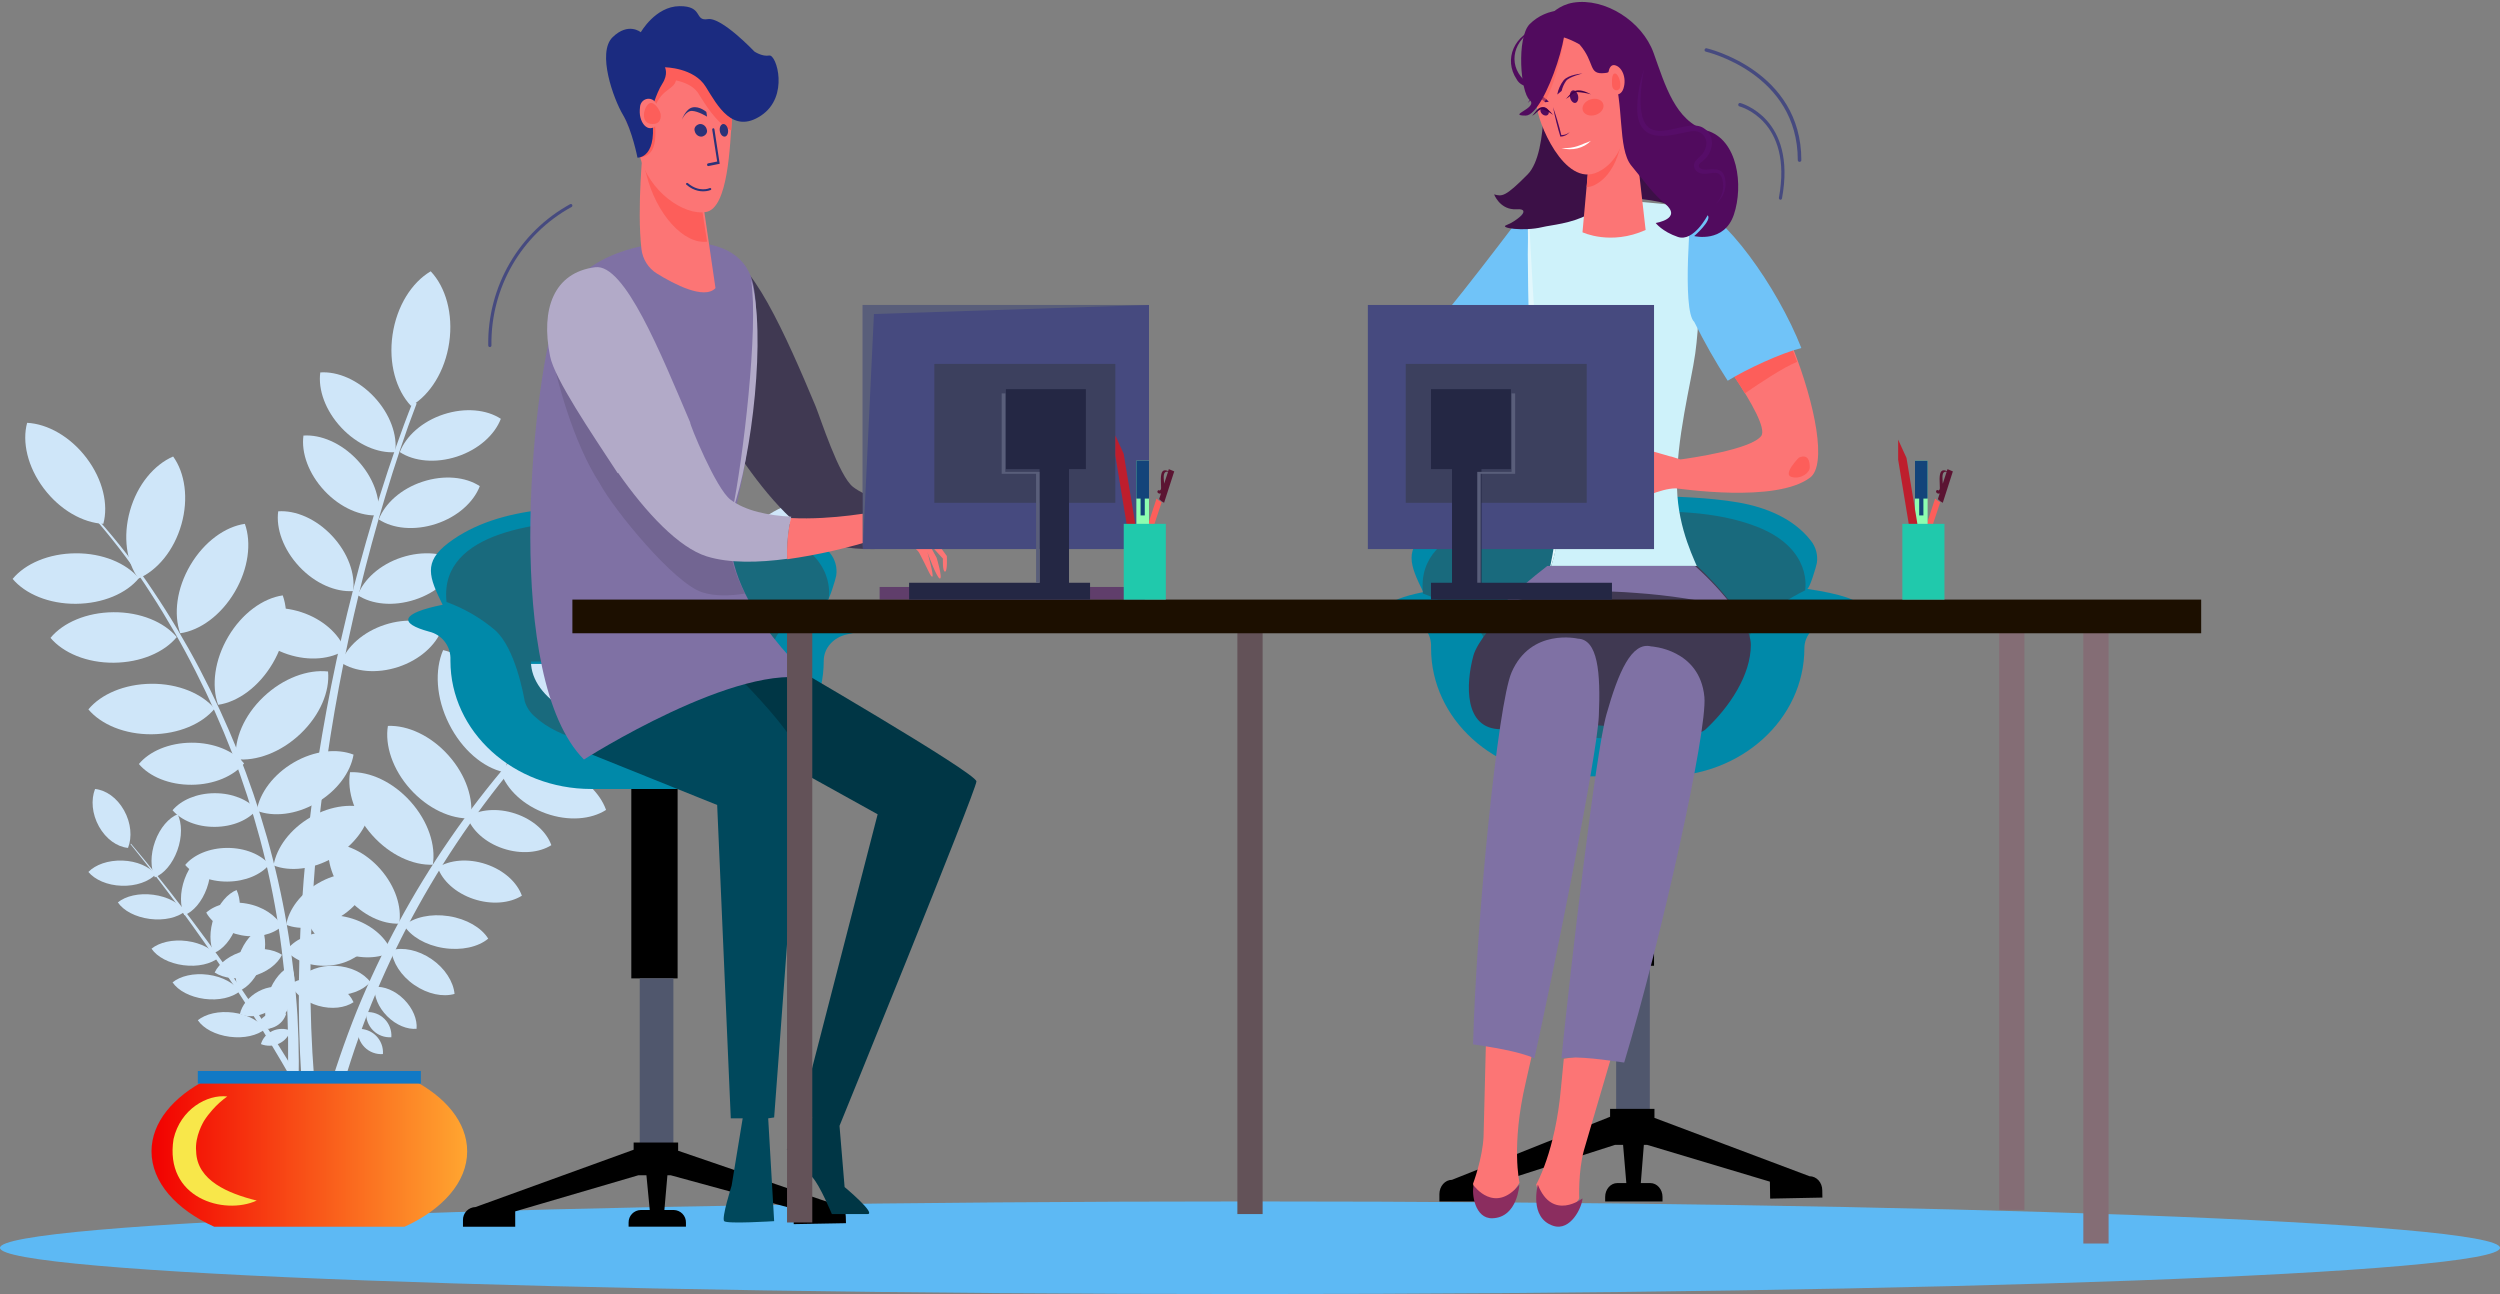 <svg fill="none" height="382" viewBox="0 0 738 382" width="738" xmlns="http://www.w3.org/2000/svg" xmlns:xlink="http://www.w3.org/1999/xlink"><rect x="0" y="0" width="738" height="382" fill="#808080" stroke="none"/><linearGradient id="a" gradientUnits="userSpaceOnUse" x1="44.727" x2="137.909" y1="362.117" y2="362.117"><stop offset="0" stop-color="#f20000"/><stop offset="1" stop-color="#ffa630"/></linearGradient><path d="m738 368.359c0 7.56-165.21 13.641-369.003 13.641s-368.997-6.148-368.997-13.641 165.21-13.692 369.025-13.692 368.975 6.132 368.975 13.692z" fill="#5db9f4"/><g fill="#cfe6f9"><path d="m45.97 258.111c-2.073 2.144-5.822 3.507-10.079 3.364s-7.896-1.783-9.8-4.071c2.065-2.144 5.822-3.506 10.071-3.363 4.248.142 7.896 1.782 9.808 4.07z"/><path d="m92.025 347.213c-2.814-19.262-4.074-38.721-3.768-58.187.084-9.715.611-19.396 1.373-29.102.762-9.706 1.909-19.32 3.249-28.933 2.762-19.2 6.564-38.233 11.389-57.014 2.406-9.383 5.06-18.699 7.963-27.947 2.923-9.276 6.038-18.4 9.638-27.424l1.131.473c-3.459 8.981-6.465 18.181-9.253 27.423-2.789 9.243-5.318 18.553-7.595 27.947-4.571 18.762-8.121 37.761-10.635 56.913-1.214 9.571-2.261 19.168-2.872 28.79s-1.047 19.26-1.005 28.899c-.064 19.26 1.417 38.493 4.43 57.512z"/><path d="m127.143 80.092c-5.576 3.275-10.021 10.226-11.263 18.722-1.241 8.496 1.054 16.375 5.473 21.035 5.575-3.283 10.02-10.225 11.254-18.721 1.233-8.497-1.045-16.375-5.464-21.036z"/><path d="m94.549 109.943c-.689 5.044 1.482 11.247 6.212 16.3 4.729 5.052 10.802 7.592 15.902 7.24.689-5.053-1.49-11.255-6.211-16.3-4.721-5.044-10.803-7.601-15.903-7.24z"/><path d="m118.03 133.461c4.174 2.735 10.518 3.398 16.888 1.316 6.369-2.081 11.136-6.439 12.93-11.145-4.173-2.735-10.518-3.398-16.887-1.317-6.369 2.082-11.136 6.439-12.931 11.146z"/><path d="m111.818 153.336c4.174 2.744 10.519 3.398 16.888 1.317 6.369-2.082 11.136-6.441 12.931-11.14-4.174-2.745-10.519-3.399-16.888-1.317s-11.136 6.441-12.931 11.14z"/><path d="m105.606 175.7c4.173 2.744 10.515 3.399 16.891 1.317s11.133-6.441 12.927-11.14c-4.173-2.744-10.523-3.399-16.891-1.317s-11.133 6.441-12.927 11.14z"/><path d="m100.636 195.579c4.173 2.744 10.524 3.398 16.891 1.317 6.368-2.081 11.133-6.439 12.927-11.145-4.172-2.735-10.515-3.398-16.891-1.308s-11.133 6.43-12.927 11.136z"/><path d="m101.879 191.859c-4.173 2.732-10.515 3.394-16.891 1.307-6.376-2.088-11.108-6.398-12.927-11.141 4.173-2.741 10.524-3.394 16.891-1.315 6.367 2.079 11.132 6.431 12.927 11.149z"/><path d="m89.579 128.578c-.689 5.055 1.49 11.26 6.211 16.306 4.721 5.046 10.803 7.595 15.902 7.234.689-5.046-1.482-11.251-6.211-16.305-4.729-5.055-10.803-7.587-15.903-7.235z"/><path d="m82.125 150.943c-.689 5.046 1.49 11.251 6.21 16.305 4.72 5.055 10.8 7.587 15.907 7.235.681-5.055-1.49-11.26-6.218-16.306-4.728-5.046-10.783-7.595-15.899-7.234z"/><path d="m215.913 169.546c-8.333 4.723-16.32 10.037-23.899 15.901-7.615 5.817-14.914 12.041-21.864 18.643-13.978 13.181-26.52 27.817-37.413 43.66-10.923 15.861-20.114 32.856-27.414 50.69-7.179 17.918-12.496 36.531-15.868 55.543l4.062.684c3.038-18.802 8-37.24 14.809-55.02 6.953-17.757 15.789-34.711 26.354-50.572 5.294-7.93 10.992-15.581 17.071-22.923 6.11-7.328 12.588-14.34 19.409-21.007 6.816-6.678 13.986-12.983 21.477-18.888 7.454-5.957 15.323-11.373 23.546-16.205z"/><path d="m247.242 147.859c-.46 6.447-4.759 13.59-11.941 18.601-7.181 5.011-15.352 6.642-21.604 4.892.452-6.438 4.759-13.59 11.941-18.592 7.181-5.003 15.361-6.65 21.604-4.901z"/><path d="m199.291 142.213c4.569 4.384 7.379 12.22 6.898 20.978-.48 8.759-4.121 16.236-9.146 20.022-4.57-4.384-7.379-12.22-6.899-20.987.481-8.768 4.129-16.176 9.147-20.013z"/><path d="m171.007 155.879c5.597 2.919 10.367 9.628 12.153 18.123s.141 16.609-3.786 21.634c-5.606-2.919-10.368-9.628-12.162-18.123-1.794-8.494-.173-16.617 3.795-21.634z"/><path d="m152.358 174.516c5.61 2.919 10.376 9.628 12.164 18.123 1.787 8.494.149 16.617-3.79 21.634-5.602-2.919-10.377-9.62-12.164-18.123s-.141-16.617 3.79-21.634z"/><path d="m130.811 191.909c6.109 1.354 12.333 6.552 16.189 14.256 3.857 7.704 4.268 15.929 1.743 21.774-6.109-1.345-12.333-6.551-16.197-14.247-3.865-7.695-4.268-15.938-1.735-21.783z"/><path d="m114.508 214.287c5.815-.246 12.651 2.849 17.867 8.683 5.215 5.833 7.513 12.925 6.57 18.623-5.816.247-12.643-2.849-17.867-8.682-5.223-5.834-7.505-12.96-6.57-18.624z"/><path d="m103.331 227.953c5.815-.246 12.641 2.841 17.864 8.674 5.223 5.834 7.505 12.935 6.57 18.633-5.815.238-12.65-2.849-17.865-8.683-5.214-5.834-7.521-12.926-6.569-18.624z"/><path d="m97.085 249.073c4.941-.215 10.751 2.45 15.19 7.497 4.44 5.048 6.379 11.14 5.58 16.085-4.942.214-10.751-2.46-15.191-7.498-4.439-5.039-6.378-11.166-5.579-16.084z"/><path d="m90.697 271.788c3.643-1.978 9.061-2.209 14.366-.24 5.306 1.97 9.164 5.637 10.482 9.452-3.643 1.978-9.061 2.21-14.375.248-5.314-1.961-9.155-5.636-10.473-9.46z"/><path d="m88.212 288.979c2.218-2.5 6.236-4.069 10.748-3.87 4.513.198 8.377 2.112 10.373 4.792-2.218 2.5-6.236 4.069-10.748 3.871-4.513-.198-8.377-2.112-10.373-4.793z"/><path d="m234.818 195.214c-5.478 3.265-13.762 3.943-21.988 1.2-8.225-2.743-14.314-8.164-16.527-14.026 5.478-3.265 13.763-3.935 21.997-1.192s14.271 8.189 16.518 14.018z"/><path d="m217.424 208.886c-5.476 3.265-13.759 3.935-21.991 1.192s-14.311-8.163-16.524-14.023c5.485-3.265 13.76-3.935 21.992-1.192s14.311 8.195 16.523 14.023z"/><path d="m200.03 227.52c-5.478 3.266-13.762 3.935-21.988 1.2-8.225-2.735-14.314-8.165-16.527-14.027 5.478-3.266 13.763-3.936 21.997-1.2 8.234 2.735 14.322 8.197 16.518 14.027z"/><path d="m178.909 239.089c-4.424 2.836-11.11 3.41-17.746 1.035s-11.548-7.056-13.314-12.154c4.415-2.827 11.102-3.41 17.738-1.035s11.531 7.099 13.322 12.154z"/><path d="m162.758 249.497c-3.581 2.243-8.952 2.759-14.265.976-5.313-1.782-9.16-5.396-10.584-9.3 3.573-2.243 8.952-2.759 14.256-.984 5.305 1.774 9.21 5.404 10.593 9.308z"/><path d="m154.06 264.412c-3.579 2.234-8.948 2.75-14.259.976-5.311-1.775-9.207-5.405-10.589-9.309 3.579-2.242 8.949-2.759 14.26-.976s9.198 5.404 10.588 9.309z"/><path d="m144.121 277.091c-2.951 2.451-7.904 3.594-13.213 2.761-5.308-.833-9.625-3.439-11.635-6.641 2.96-2.451 7.912-3.587 13.213-2.762 5.3.825 9.668 3.44 11.635 6.642z"/><path d="m134.182 293.401c-3.393.982-7.89.096-11.869-2.631s-6.431-6.7-6.768-10.26c3.384-.982 7.89-.097 11.869 2.631 3.98 2.727 6.431 6.7 6.768 10.26z"/><path d="m122.971 303.699c-2.722.245-6.029-1.066-8.672-3.705-2.642-2.64-3.946-5.952-3.692-8.661 2.712-.245 6.02 1.057 8.662 3.705 2.643 2.648 3.947 5.943 3.702 8.661z"/><path d="m115.527 306.196c-2.008.137-3.977-.602-5.399-2.024-1.422-1.423-2.159-3.391-2.021-5.397 2.01-.142 3.982.595 5.406 2.019s2.159 3.395 2.014 5.402z"/><path d="m113.043 311.165c-2.011.142-3.984-.595-5.408-2.019s-2.158-3.396-2.011-5.402c2.01-.137 3.98.602 5.403 2.025 1.422 1.423 2.158 3.391 2.016 5.396z"/><path d="m28.963 153.395c5.919 6.641 11.359 13.699 16.278 21.118 4.961 7.395 9.524 15.051 13.67 22.936 4.149 7.897 7.897 16 11.23 24.278 3.307 8.294 6.191 16.753 8.639 25.343 4.882 17.215 7.908 34.907 9.026 52.772.999 17.9.153 35.857-2.524 53.583l-3.777-.625c2.932-17.436 4.06-35.129 3.365-52.798-.831-17.7-3.555-35.259-8.126-52.375-2.299-8.556-5.031-16.989-8.185-25.266-3.204-8.265-6.826-16.36-10.852-24.253-4.002-7.915-8.425-15.608-13.249-23.045-4.783-7.469-10.091-14.586-15.882-21.297z"/><path d="m8.008 124.818c-1.532 5.639.12 13.001 4.922 19.377 4.802 6.376 11.547 10.135 17.573 10.442 1.541-5.648-.111-13.001-4.913-19.377-4.802-6.376-11.555-10.135-17.581-10.442z"/><path d="m51.109 134.758c-5.585 2.414-10.55 8.282-12.727 15.97-2.177 7.687-1.041 15.24 2.47 20.06 5.559-2.381 10.516-8.274 12.701-15.97 2.186-7.695 1.041-15.24-2.444-20.06z"/><path d="m72.286 154.637c-5.835.844-12.011 5.285-16.087 12.183s-5.001 14.522-3.001 20.12c5.835-.845 12.011-5.277 16.087-12.184 4.076-6.906 5.001-14.522 3.001-20.119z"/><path d="m83.466 175.758c-5.834.844-12.01 5.285-16.085 12.183-4.075 6.898-5 14.522-3 20.12 5.834-.844 12.001-5.277 16.085-12.183 4.084-6.907 5.001-14.522 3-20.12z"/><path d="m96.838 198.223c-5.965-.665-13.225 1.964-19.044 7.487-5.82 5.524-8.691 12.554-8.155 18.402 5.965.665 13.233-1.964 19.045-7.487 5.811-5.524 8.726-12.553 8.155-18.402z"/><path d="m104.364 222.766c-4.848-1.903-11.563-1.224-17.625 2.306-6.062 3.53-10.092 9.013-10.951 14.253 4.848 1.903 11.562 1.224 17.633-2.306 6.07-3.529 10.084-9.021 10.943-14.253z"/><path d="m109.334 238.921c-4.848-1.911-11.563-1.223-17.625 2.306s-10.092 9.004-10.951 14.252c4.848 1.903 11.562 1.215 17.633-2.314 6.071-3.529 10.068-9.037 10.944-14.244z"/><path d="m109.333 258.679c-4.189-1.697-10.053-1.061-15.331 2.002-5.278 3.062-8.771 7.804-9.517 12.326 4.189 1.654 10.053 1.06 15.323-2.002 5.269-3.062 8.78-7.822 9.525-12.326z"/><path d="m108.091 279.628c-2.471-2.867-6.96-4.671-12.001-4.459-5.041.213-9.365 2.392-11.605 5.455 2.471 2.859 6.952 4.664 12.001 4.451 5.049-.213 9.365-2.392 11.605-5.447z"/><path d="m104.363 295.847c-1.207-2.763-4.222-5.261-8.216-6.41-3.994-1.149-7.895-.641-10.42 1.049 1.199 2.764 4.222 5.262 8.216 6.41 3.994 1.149 7.896.641 10.42-1.049z"/><path d="m3.727 170.895c3.753 4.441 10.716 7.404 18.682 7.347s14.929-3.078 18.59-7.56c-3.753-4.441-10.716-7.404-18.682-7.347-7.966.057-14.896 3.078-18.59 7.56z"/><path d="m14.909 188.296c3.745 4.436 10.716 7.405 18.682 7.34 7.966-.066 14.896-3.083 18.59-7.568-3.753-4.436-10.716-7.397-18.682-7.34s-14.896 3.091-18.59 7.568z"/><path d="m26.091 209.413c3.746 4.447 10.719 7.409 18.678 7.344 7.96-.066 14.899-3.085 18.595-7.564-3.746-4.447-10.719-7.409-18.678-7.343-7.96.065-14.899 3.084-18.595 7.563z"/><path d="m41 225.539c3.118 3.698 8.926 6.17 15.565 6.128s12.412-2.572 15.496-6.304c-3.127-3.69-8.934-6.161-15.573-6.119-6.639.041-12.412 2.571-15.488 6.295z"/><path d="m50.94 239.189c2.544 2.956 7.141 4.934 12.458 4.902 5.317-.031 9.922-2.049 12.39-5.037-2.544-2.955-7.149-4.925-12.458-4.901-5.309.023-9.922 2.073-12.39 5.036z"/><path d="m54.666 255.341c2.545 2.955 7.143 4.934 12.454 4.902 5.311-.032 9.934-2.05 12.395-5.037-2.494-2.956-7.143-4.926-12.454-4.902-5.311.024-9.934 2.058-12.395 5.037z"/><path d="m60.879 269.398c1.788 3.194 5.661 5.827 10.44 6.704 4.779.878 9.254-.28 11.923-2.685-1.788-3.194-5.661-5.827-10.44-6.678-4.779-.851-9.245.263-11.923 2.659z"/><path d="m63.364 287.086c2.645 1.727 6.805 2.265 11.058 1.149 4.253-1.117 7.502-3.608 8.821-6.38-2.645-1.727-6.805-2.265-11.058-1.148-4.253 1.116-7.502 3.607-8.821 6.379z"/><path d="m70.818 299.332c2.164 1.049 5.255.896 8.198-.69s4.919-4.148 5.468-6.666c-2.172-1.058-5.255-.896-8.198.69s-4.911 4.148-5.468 6.666z"/><path d="m75.788 303.257c1.714.676 3.653.621 5.32-.151 1.667-.773 2.898-2.187 3.377-3.878-1.714-.676-3.654-.621-5.32.152-1.667.772-2.898 2.186-3.377 3.877z"/><path d="m77.03 308.225c1.713.678 3.655.624 5.322-.148 1.668-.772 2.899-2.186 3.374-3.877-1.713-.678-3.655-.624-5.322.148-1.668.772-2.899 2.186-3.375 3.877z"/><path d="m67.07 288.017c-8.985-13.319-18.423-26.324-28.555-38.813l.159-.143c10.367 12.293 20.098 25.112 29.376 38.27 9.307 13.156 17.927 26.795 25.825 40.861 1.893 3.42 3.732 6.878 5.518 10.372-.703.389-1.398.787-2.085 1.194-1.72-3.54-3.495-7.045-5.326-10.516-7.583-14.175-15.899-27.935-24.913-41.225z"/><path d="m28.058 232.909c3.215.32 6.479 2.59 8.561 6.31 2.082 3.721 2.412 7.925 1.174 11.084-3.215-.311-6.487-2.59-8.569-6.31-2.082-3.721-2.404-7.916-1.166-11.084z"/><path d="m52.444 240.364c1.289 2.67 1.353 6.691-.088 10.67-1.44 3.979-3.979 6.912-6.654 7.967-1.281-2.67-1.353-6.683.096-10.67 1.448-3.988 4.035-6.912 6.646-7.967z"/><path d="m54.667 269.011c-2.3 1.863-6.216 2.814-10.474 2.253s-7.755-2.44-9.405-4.88c2.3-1.871 6.216-2.815 10.474-2.253 4.258.561 7.738 2.489 9.405 4.88z"/><path d="m64.606 282.678c-2.292 1.863-6.21 2.814-10.47 2.253-4.26-.561-7.758-2.44-9.409-4.881 2.301-1.863 6.218-2.814 10.47-2.253s7.732 2.489 9.409 4.881z"/><path d="m70.818 292.617c-2.301 1.863-6.218 2.815-10.47 2.253-4.251-.561-7.767-2.44-9.409-4.88 2.301-1.863 6.218-2.815 10.478-2.254 4.26.562 7.69 2.498 9.4 4.881z"/><path d="m78.273 303.799c-2.3 1.863-6.216 2.814-10.474 2.253s-7.755-2.44-9.405-4.881c2.3-1.862 6.216-2.814 10.465-2.253 4.249.561 7.729 2.497 9.414 4.881z"/><path d="m61.142 251.546c1.289 2.668 1.352 6.688-.087 10.674-1.44 3.985-3.978 6.908-6.651 7.962-1.289-2.677-1.352-6.688.087-10.673 1.44-3.986 4.017-6.909 6.651-7.963z"/><path d="m69.838 262.728c1.289 2.668 1.353 6.688-.087 10.673-1.441 3.986-3.979 6.901-6.654 7.963-1.281-2.677-1.353-6.688.096-10.674 1.448-3.985 4.019-6.909 6.646-7.962z"/><path d="m77.299 273.909c1.282 2.669 1.345 6.688-.096 10.665-1.441 3.977-3.98 6.909-6.655 7.972-1.282-2.677-1.345-6.688.096-10.674 1.441-3.986 4.02-6.909 6.655-7.963z"/><path d="m85.994 285.092c1.281 2.668 1.353 6.688-.096 10.673-1.448 3.986-3.979 6.909-6.646 7.963-1.289-2.677-1.353-6.688.087-10.673 1.441-3.986 4.019-6.909 6.654-7.963z"/></g><path d="m61.126 318.637h60.384c10.026 5.079 16.399 12.697 16.399 21.238 0 9.083-7.255 17.151-18.475 22.247h-56.223c-11.229-5.079-18.484-13.164-18.484-22.247 0-8.507 6.373-16.125 16.399-21.238z" fill="url(#a)"/><path d="m67.086 323.675c-5.885-.681-13.813 3.721-15.856 12.559-2.766 17.468 14.889 22.593 24.558 18.174-8.407-2.085-17.655-5.897-17.883-14.494-.471-4.494 2.236-8.83 2.278-8.963.745-1.175 1.589-2.286 2.522-3.322 1.304-1.478 2.773-2.804 4.38-3.954z" fill="#f8e74a"/><path d="m124.242 319.879h65.849v3.727h-65.849z" fill="#1179c5" transform="matrix(-1 0 0 -1 248.484 639.758)"/><path d="m186.364 221.728h13.667v67.091h-13.667z" fill="#000"/><path d="m188.849 288.818h9.939v53.424h-9.939z" fill="#50576d"/><path clip-rule="evenodd" d="m246.853 169.917c-.11.841-2.181 7.752-2.865 7.651 9.796 1.472 15.687 3.347 15.679 5.39 0 1.572-3.5 3.044-9.594 4.313-4.023.832-6.905 4.044-6.905 7.803 0 20.902-18.62 37.835-41.576 37.835h-27.047c-22.982 0-41.577-16.942-41.577-37.835v-.959c-.114-3.669-2.689-6.805-6.28-7.651-9.086-2.472-8.452-5.415 3.973-7.937-4.015-8.156-5.765-12.595 1.69-18.245 15.347-11.635 38.359-10.926 57.157-10.346l.132.004c2.017.061 4.065.109 6.131.157 9.265.215 18.894.439 27.754 1.945 8.317 1.412 16.49 4.792 21.494 11.224 1.529 1.86 2.195 4.276 1.834 6.651zm-91.25 26.081c.127 11.014 15.51 19.918 34.485 19.918 18.967 0 34.35-8.904 34.477-19.918z" fill="#0089a9" fill-rule="evenodd"/><path d="m249.676 359.133c.007-.998-.388-1.957-1.098-2.665-.71-.709-1.677-1.109-2.685-1.111l-45.708-15.656v-2.428h-13.137v2.127l-46.665 16.92c-1.008.022-1.966.439-2.663 1.16-.696.721-1.075 1.686-1.053 2.683v1.959h15.423v-4.521l36.329-10.658h2.404l.982 10.248h-2.649c-2.032.05-3.64 1.716-3.598 3.725v1.206h16.929v-1.206c.023-.966-.344-1.901-1.018-2.6-.675-.698-1.603-1.103-2.579-1.125h-2.768l.897-10.248h.982l36.228 9.904.076 4.521 15.422-.284z" fill="#000"/><path clip-rule="evenodd" d="m190.94 153.435c13.235-.125 27.259-.257 39.529 4.517 16.764 6.5 14.139 18.798 14.139 18.798-5.043 2.504-9.756 5.632-14.03 9.31-2.137 1.908-2.776 5.42-3.518 9.494-1.426 7.84-3.232 17.761-16.821 22.323-6.67 2.243-14.922 2.556-22.046 2.606-10.321.077-22.804-2.039-30.281-8.912-1.433-1.201-2.483-2.799-3.02-4.596-.003-.013-.013-.067-.029-.16-.296-1.652-2.759-15.441-8.677-20.755-4.266-3.622-9.14-6.451-14.392-8.353v-.297c-2.061-20.99 29.078-23.614 45.422-23.843.46-.006.92-.012 1.381-.019 3.267-.045 6.541-.091 9.814-.091.84-.006 1.683-.014 2.529-.022zm-34.206 41.86c.126 11.088 15.435 20.051 34.319 20.051h.008c18.875 0 34.184-8.963 34.302-20.051z" fill="#196a7d" fill-rule="evenodd"/><path d="m474.606 218h13.667v67.091h-13.667z" fill="#000"/><path d="m477.091 285.092h9.939v47.212h-9.939z" fill="#50576d"/><path clip-rule="evenodd" d="m536.339 166.19c-.11.832-2.181 7.752-2.865 7.651 9.804 1.454 15.686 3.363 15.678 5.381 0 1.581-3.5 3.052-9.585 4.322-4.023.832-6.913 4.044-6.913 7.802 0 20.902-18.611 37.836-41.574 37.836h-27.046c-22.989 0-41.582-16.942-41.582-37.836v-.967c-.115-3.669-2.689-6.805-6.28-7.651-9.086-2.463-8.452-5.415 3.981-7.937-4.015-8.156-5.764-12.595 1.69-18.245 15.346-11.626 38.356-10.917 57.154-10.338l.132.004c2.041.062 4.114.11 6.205.158 9.242.213 18.842.434 27.678 1.936 8.316 1.413 16.489 4.801 21.493 11.225 1.527 1.863 2.193 4.281 1.834 6.659zm-91.245 26.064c.135 11.014 15.517 19.926 34.483 19.926 18.974 0 34.348-8.912 34.517-19.926z" fill="#0089a9" fill-rule="evenodd"/><path d="m537.936 351.395c0-2.338-1.693-4.175-3.776-4.175l-45.766-17.223v-2.663h-13.096v2.338l-46.672 18.609c-2.049 0-3.717 1.895-3.717 4.232v2.154h15.425v-5.009l36.403-11.688h2.396l.956 11.271h-2.65c-1.989 0-3.598 1.836-3.598 4.091v1.335h16.932v-1.335c0-2.255-1.617-4.091-3.606-4.091h-2.803l.898-11.271h.982l36.225 10.853.076 5.009 15.425-.308z" fill="#000"/><path clip-rule="evenodd" d="m479.092 150.949c13.222-.124 27.226-.256 39.493 4.517 16.758 6.501 14.287 18.799 14.287 18.799-5.04 2.502-9.749 5.63-14.018 9.31-2.131 1.906-2.768 5.415-3.507 9.486-1.424 7.842-3.227 17.767-16.814 22.33-6.664 2.235-14.9 2.556-22.018 2.607-10.32.076-22.783-2.048-30.254-8.921-1.431-1.198-2.48-2.793-3.017-4.587-.003-.013-.012-.064-.027-.15-.287-1.606-2.753-15.447-8.671-20.765-4.3-3.638-9.213-6.47-14.505-8.362v-.297c-2.101-20.99 29.01-23.606 45.339-23.834 3.726-.073 7.454-.11 11.186-.11.838-.007 1.681-.015 2.526-.023zm-34.159 41.852c.134 11.088 15.429 20.06 34.288 20.06 18.867 0 34.154-8.972 34.322-20.06z" fill="#196a7d" fill-rule="evenodd"/><path d="m251.853 143.769c-4.184-3.135-9.749-20.626-11.097-23.871-8.561-20.467-19.749-45.842-28.193-44.741-12.05 1.572-14.226 10.65-11.464 24.619 1.163 5.884 15.732 36.218 17.573 35.302 8.184 12.028 17.909 22.779 26.31 25.443 6.151 1.942 14.034 1.866 21.708.942.51-4.254 1.456-8.507 1.674-12.76-6.285-.437-12.369-1.807-16.511-4.934z" fill="#403952"/><path d="m315.537 160.404-4.989-6.904s-8.862-6.649-15.345-6.304c0 0-13.606 2.815-26.394 1.929-.211 4.153-1.165 8.307-1.688 12.461 9.566-1.244 18.992-3.35 28.158-6.288 0 0 9.994.082 12.273 4.342 2.279 4.261 3.334 7.249 3.773 6.822s-1.494-7.248-1.494-7.248 2.794 7.847 3.68 7.847-.962-6.14-.962-6.14l-2.448-4.523 4.288 4.778s-.169 3.833.616 3.833.532-4.605.532-4.605z" fill="#f9ad15"/><path d="m229.971 194.395s58.271 33.756 58.271 36.283-40.418 101.668-40.418 101.668l1.503 18.07s9.543 7.979 6.756 7.979h-10.514s-3.513-8.503-5.777-10.895c-2.263-2.392-7.533-8.24-7.533-8.24l7.533-9.298-3.766-.262 23.055-89.319-33.654-18.678-11.73-25.711z" fill="#003645"/><path d="m174.784 216.551-.845 5.873 37.77 15.211 4.019 92.496h3.513l-3.268 19.884s-3.04 9.583-2.196 10.47c.845.887 14.752 0 14.752 0l-1.757-30.354 1.757-.262s7.532-99.713 7.532-106.237c0-6.523-22.284-27.995-22.284-27.995z" fill="#00485c"/><path d="m202.232 71.399c-6-.085-31.919.846-38.281 21.605-7.213 23.574-15.344 107.203 8.427 131.209 0 0 45.999-29.376 67.41-23.609 0 0-29.964-26.145-23.113-48.909 4.769-15.846 8.738-55.893 5.502-68.433-2.351-9.022-10.718-11.72-19.945-11.864z" fill="#7f71a4"/><path d="m215.358 154.925c-.429-.255-.841-.536-1.235-.842-4.179-3.122-54.067-63.515-51.25-49.53 1.345 6.732 6.125 25.809 14.162 38.137 4.179 7.809 21.995 29.57 30.294 32.17 3.664 1.144 7.995 1.119 12.58.353-3.291-6.37-5.414-13.405-4.551-20.288z" fill="#5f557b" opacity=".42"/><path d="m216.182 150.91c3.143-15.148 7.759-53.786 5.562-68.334 4.523 15.806.247 52.291-5.562 68.334z" fill="#b2aac8"/><path d="m189.892 42.818s-1.927 18.503-.544 30.652c.343 3.027 2.034 5.718 4.577 7.284 5.096 3.156 13.995 7.801 17.287 4.298l-4.239-28.952z" fill="#fc7575"/><path d="m189.034 44.06 17.478 12.953 2.215 14.322c-6.864.875-15.06-8.151-17.975-20.048-.47-1.906-1.107-3.769-1.903-5.569.118-1.056.185-1.658.185-1.658z" fill="#fd5e5a"/><path d="m212.147 17.514c.372.318.684.698.923 1.122 1.554 2.511 3.536 8.372 3.032 15.572-.607 8.799-1.119 27.233-7.687 28.372s-16.929-6.137-19.534-16.518c-2.605-10.381-8.079-14.818-5.628-23.542 2.451-8.723 28.894-5.006 28.894-5.006z" fill="#fc7575"/><path d="m212.155 17.523s-26.495-3.768-28.914 5.104 3.026 13.397 5.632 23.919c2.351-.621 6.069-.936 4.017-13.678 2-6.805 5.983-6.133 6.658-9.136 6.145 1.327 6.838 4.525 7.265 4.883 2.786 4.542 5.675 8.234 9.051 9.901.094-1.472.171-2.841.248-4.032.521-7.673-1.983-15.447-3.957-16.961z" fill="#fd5e5a"/><path d="m192.216 32.963s1.424-5.36 3.291-8.24.784-4.857.784-4.857 8.527.06 12.039 5.726c3.513 5.666 7.947 14.119 16.345 8.521 8.399-5.598 4.545-18.107 2.413-17.723-2.131.383-4.408-1.193-4.408-1.193s-9.677-10.225-13.744-9.552-1.245-3.903-8.356-3.826c-7.111.077-11.417 7.703-11.417 7.703s-3.657-3.085-8.33 1.474c-4.672 4.559.29 18.226 3.036 22.853 2.745 4.627 4.314 12.696 4.314 12.696s6.497.332 4.033-13.582z" fill="#1b2b80"/><path d="m188.933 31.616c.06-1.111.795-2.06 1.832-2.364 1.036-.304 2.146.104 2.762 1.016 1.252 1.645 2.192 3.788.949 5.77-2.48 4.013-5.877.706-5.613-3.595.016-.297.039-.57.07-.827z" fill="#fc7575"/><path d="m194.949 33.407c-.293-1.078-2.077-4.037-3.587-2.65-1.51 1.387-2.152 5.503.821 5.821 2.974.318 3.059-2.164 2.766-3.171z" fill="#fd5e5a"/><path d="m209.082 49.03 3.372-.679-1.547-10.132c-.003-.148-.082-.281-.201-.339-.119-.059-.258-.032-.354.067-.097.1-.133.254-.094.395l1.454 9.346-2.731.547c-.173.059-.28.257-.248.46.031.203.192.347.372.334z" fill="#2b3278"/><path d="m205.094 38.733c.228 1.025 1.207 1.742 2.186 1.577 1.089-.296 1.689-1.227 1.355-2.105-.227-1.025-1.206-1.734-2.186-1.577-1.092.293-1.693 1.226-1.355 2.105z" fill="#2b3278"/><path d="m212.492 38.708c.166 1.018.845 1.711 1.509 1.617s1.067-1.061.901-2.079-.845-1.754-1.509-1.625-1.067 1.061-.901 2.087z" fill="#2b3278"/><path d="m208.6 56.401c.411-.057.812-.162 1.191-.311.163-.085.225-.264.142-.412-.037-.07-.104-.125-.186-.152-.083-.027-.175-.025-.256.007-.133.065-3.115 1.353-6.414-1.447-.061-.055-.145-.086-.233-.086s-.172.031-.233.086c-.128.124-.128.311 0 .434 2.382 2.048 4.664 2.091 5.989 1.881z" fill="#2b3278"/><path d="m208.514 33.041s-2.006-1.761-4.06-1.339c-2.055.421-3.181 3.662-3.181 3.662s1.167-2.688 3-2.623c1.833.066 4.454 1.695 4.454 1.695z" fill="#2b3278"/><path d="m233.576 152.527c-6.796-.353-13.473-1.681-17.941-5.043-4.247-3.118-12.215-22.598-11.892-22.791-8.784-20.581-19.334-46.928-28.032-45.81-12.224 1.563-16.14 12.312-13.328 26.279 1.359 6.723 11.892 22.195 19.953 34.507l.145-.068c8.189 11.707 17.838 22.044 26.146 24.641 6.719 2.101 15.486 1.848 23.785.714-.139-4.175.252-8.351 1.164-12.429z" fill="#b2aac8"/><path d="m279.506 164.138-5.049-6.904s-8.948-6.649-15.507-6.312c0 0-12.922 2.651-25.486 2.003-.891 3.995-1.258 8.082-1.091 12.166 9.052-1.279 17.973-3.309 26.663-6.067 0 0 10.107.082 12.41 4.351s3.361 7.241 3.804 6.822c.444-.419-1.501-7.249-1.501-7.249s2.815 7.84 3.71 7.84c.896 0-.964-6.141-.964-6.141l-2.482-4.515 4.342 4.778s-.179 3.834.614 3.834.537-4.606.537-4.606z" fill="#fc7575"/><path d="m144.591 102.455c-.257 0-.465-.21-.465-.469-.256-17.39 9.091-33.483 24.252-41.755.219-.062.451.044.547.252.097.208.031.456-.157.586-14.83 8.126-23.96 23.891-23.695 40.918-.002.127-.054.247-.145.335-.09.088-.211.136-.337.134z" fill="#464a7f"/><path d="m450.734 61.455s-24.966 33.365-32.037 40.119c2.421 4.72 11.402 8.322 13.338 13.305 11.427-4.169 17.392-16.313 19.269-20.72 2.404-5.568-.57-32.704-.57-32.704z" fill="#70c3f8"/><path d="m457.212 57.912s34.423-.839 37.161 3.752c2.737 4.591 9.963-7.269 4.076-13.136s-30.195-40.498-30.195-40.498z" fill="#3c1047"/><path d="m471.26 58.97s-14.897 1.427-19.973 2.72c-.846.21.431 27.393.617 32.497.567 15.95 15.101 48.783 5.22 75.278-3.579 9.595 47.543 7.153 44.701-.201-1.337-3.451-6.455-12.836-6.768-25.185-.364-14.011 4.23-31.381 5.381-39.734 2.275-16.496.634-38.272-.508-43.099-.008 0-17.156-2.275-28.67-2.275z" fill="#cef2fa"/><path d="m451.581 61.455c-.334.53 0 6.896 0 6.795 0 .674 1.775 34.01 1.919 30.566 2.643 18.524 12.975 46.134 3.55 70.73 7.921-30.97-5.469-55.574-5.795-77.365-.064-3.537-.223-8.883-.255-17.093.048-1.827 0-12.875.581-13.632z" fill="#e2f7fc"/><path d="m512.066 111.287c4.973 7.487 9.4 15.314 7.841 17.407-2.944 3.957-20.706 6.518-23.825 6.934l-2.516-.791c-.839 0-12.37-4.16-15.808-2.961-3.439 1.2-14.03 15.383-11.447 15.383s7.547-5.777 7.547-5.777-1.132 3.625 1.459 3.625c0 0 1.451 3.318 3.061 3.318 1.629-.114 3.246-.352 4.839-.715 0 0 6.936-3.548 11.456-3.548.914 0 29.519 4.484 39.675-3.182 4.947-3.735 1.677-21.117-5.183-38.525-6.105 1.549-11.464 5.352-17.099 8.832z" fill="#fc7575"/><path d="m528.865 102.455c-6.059 1.504-11.385 5.238-16.986 8.655 1.125 1.67 2.217 3.341 3.217 5.012 4.284-2.974 11.444-7.744 15.419-9.298-.528-1.459-1.078-2.915-1.65-4.369z" fill="#fd5e5a"/><path d="m499.318 60.213s-2.972 31.507.828 34.81c2.961 5.976 6.256 11.776 9.869 17.372 5.556-3.438 15.732-8.15 21.743-9.659-7.104-18.109-22.951-40.192-32.44-42.523z" fill="#70c3f8"/><path d="m457.848 167.061s-20.707 18.308-22.919 26.544-2.893 21.664 8.184 21.664c5.198 0 16.619-2.005 28.688-1.141 13.668.973 27.991 4.655 31.742 1.141 7.065-6.609 13.305-16.036 13.305-24.876s-15.87-23.332-15.87-23.332z" fill="#403952"/><path d="m500.355 167.061h-43.578c-4.623 3.55-9.04 7.338-13.232 11.346 9.161-2.926 21.849-4.749 39.185-3.388 9.834.676 19.588 2.17 29.149 4.466-3.418-4.482-7.277-8.642-11.524-12.424z" fill="#7f71a4"/><path d="m437.949 335.452c-.287 6.489-3.09 13.938-3.09 13.938-.228.531 3.225 7.895 5.674 7.76 3.377-.193 8.028-8.013 8.028-8.013s-2.532-10.954 1.799-29.433c.489-2.09 1.131-4.93 1.882-8.351-4.491-2.081-8.847-4.449-13.558-5.14-.423 15.732-.65 27.327-.735 29.239z" fill="#fc7575"/><path d="m465.773 188.528s-13.849-3.214-19.561 9.964c-4.018 9.281-10.344 72.111-11.364 109.799 4.701.7 13.639 2.05 18.12 4.134 5.897-26.863 18.533-89.541 19.005-101.066.573-13.002-.32-22.603-6.2-22.831z" fill="#7f71a4"/><path d="m448.515 349.697s-.49 9.667-7.925 9.936c-5.242.188-6.222-7.342-5.558-9.691 0 0 6.164 8.647 13.483-.245z" fill="#8b2d5f"/><path d="m467.575 339.564c-1.714 6.271-1.384 14.158-1.384 14.158.05.572-5.422 6.649-7.663 5.841-3.082-1.128-5.043-9.898-5.043-9.898s5.677-9.739 7.325-28.619c.19-2.129.462-5.05.824-8.493 4.829-.749 9.617-1.809 14.214-1.178-4.424 15.185-7.762 26.312-8.273 28.189z" fill="#fc7575"/><path d="m487.403 190.814s14.38.75 15.732 14.905c.952 9.984-12.756 71.685-23.674 107.948-4.754-.64-13.538-2.039-18.522-1.289 2.756-27.274 10.128-90.347 13.283-101.486 3.546-12.562 7.432-21.493 13.181-20.078z" fill="#7f71a4"/><path d="m453.976 349.697s-2.693 9.791 4.532 12.168c5.13 1.704 8.549-5.555 8.644-8.103.008.017-8.901 6.885-13.176-4.065z" fill="#8b2d5f"/><path d="m455.418 20.455s2.155 24.355-4.478 31.054c-6.634 6.699-7.548 6.512-9.879 5.869 0 0 1.526 4.124 5.753 4.395.296.021.593.021.889 0 4.914-.305-.378 3.735-2.936 4.641s5.108 1.939 10.483.644c5.376-1.296 23.482-1.575 21.721-21.247s-21.553-25.354-21.553-25.354z" fill="#3c1047"/><path d="m469.137 46.465-1.985 22.104s8.308 3.979 18.636-.683l-4.128-36.25z" fill="#fc7575"/><path d="m469.197 45.935-.803 9.307c.928-.043 1.833-.308 2.643-.776 7.326-4.055 8.41-15.22 8.539-21.587z" fill="#fd5e5a"/><path d="m455.538 8.796c-2.349 2.002-3.911 4.74-4.415 7.743-.801 4.989 2.582 10.574 2.582 14.773 0 4.199 7.997 24.213 17.948 19.485 9.95-4.728 9.15-19.947 9.15-23.365s-4.846-15.227-10.76-17.981c-5.914-2.755-14.505-.655-14.505-.655z" fill="#fc7575"/><path d="m454.923 33.252c.362.655 1.124 1.016 1.7.813.577-.203.763-.903.411-1.559-.352-.655-1.124-1.016-1.701-.813-.576.203-.801.903-.41 1.558z" fill="#510b5e"/><path d="m458.455 33.916c-3.891-4.952-5.044-.38-6.213.205.969-.134 1.969-2.055 3.076-1.86 1.095.365 2.15.921 3.137 1.654z" fill="#42004a"/><path d="m458.455 31.637c.961 2.685 1.778 5.439 2.446 8.246.899.01 1.779-.305 2.523-.902-.753.862-1.757 1.347-2.804 1.353-.867-2.845-1.59-5.749-2.165-8.697z" fill="#510b5e"/><path d="m459.697 27.909c.282-1.525.923-2.961 1.87-4.19 1.481-1.771 5.585-2.022 5.585-2.022s-3.879.942-4.823 2.16c-.628.898-1.08 1.906-1.333 2.972z" fill="#510b5e"/><path d="m457.212 30.055c-.861-1.036-1.909-1.765-3.045-2.12-1.616-.318-3.167 2.459-3.167 2.459s1.866-1.982 2.916-1.707c.794.301 1.533.809 2.173 1.495z" fill="#510b5e"/><path d="m469.636 41.576c-3.134 1.145-4.568 2.32-8.697 2.135 3.132.891 6.577.046 8.697-2.135z" fill="#fff"/><path d="m463.518 28.906c.267 1.006 1.012 1.655 1.619 1.45s.947-1.192.68-2.207c-.267-1.014-1.004-1.655-1.619-1.442-.616.214-.948 1.192-.68 2.198z" fill="#510b5e"/><path d="m469.636 27.847c-5.452-3.028-6.138.648-7.454 1.304 1.145-.285 2.049-1.913 3.381-1.968 1.377.071 2.743.294 4.073.664z" fill="#42004a"/><path d="m467.227 32.539c.366 1.276 2.026 1.909 3.702 1.416 1.676-.494 2.734-1.934 2.359-3.218-.374-1.284-2.025-1.909-3.702-1.415-1.676.494-2.733 1.934-2.359 3.218z" fill="#fd5e5a"/><path d="m455.506 7.599c-2.333 2.056-3.883 4.869-4.384 7.954-.795 5.124 2.564 10.861 2.564 15.175 0 .25.077.863.077.863 3.419 1.113 8.359-17.995 8.419-24.802-2.247.031-4.485.303-6.676.811z" fill="#fd5e5a" opacity=".53"/><path d="m453.487 10.949c-.085-.28 3.091-8.859 10.899-10.163 9.316-1.524 20.385 5.429 23.764 14.863 3.379 9.434 6.419 20.182 15.65 22.866 9.232 2.685 10.917 16.286 8.046 24.823-2.871 8.537-11.721 6.352-11.721 6.352s5.412-4.717 3.972-6.157c0 0-4.125 7.995-8.782 6.411-4.658-1.584-6.555-4.124-6.555-4.124s8.045-1.236 2.752-5.7c-3.684-3.108-5.564-5.928-9.926-11.213-4.183-5.082-1.99-18.513-5.631-28.185-.662.508-1.462.803-2.296.847-4.937.517-2.693-3.083-7.393-8.469-8.071-4.59-12.237-2.134-12.779-2.151z" fill="#510b5e"/><path d="m454.727 8.03c-7.83 1.952-10.917 9.543-7.002 15.383.563 1.05 1.577 1.79 2.757 2.011v-1.676c-.44.067-1.277-.838-1.547-1.181-3.916-4.943-1.497-12.124 5.792-14.537z" fill="#510b5e"/><path d="m460.707 3.061c-3.426.163-6.68 1.608-9.164 4.069-3.884 4.044-2.725 20.009 0 22.382 2.725 2.372-6.926 4.61-1.151 4.61 5.774 0 15.505-30.503 10.315-31.061z" fill="#510b5e"/><path d="m485.338 20.455c-1.385 3.94-2.073 8.089-2.033 12.264.609 12.008 13.41 5.743 16.962 5.982 1.151.037 2.215.622 2.859 1.573s.79 2.153.393 3.23c-.644 2.231-2.094 2.906-2.849 3.803-.503.544-.709 1.298-.554 2.021s.653 1.327 1.335 1.619c2.642 1.316 5.894-1.658 6.958 1.897.763 2.626.015 5.456-1.948 7.367 2.303-1.791 3.376-4.735 2.763-7.581-.652-2.931-2.685-2.795-5.5-2.564-1.715.12-2.368-.718-2.23-1.248.111-1.051 2.574-1.453 3.577-4.82.864-2.394-.133-5.06-2.359-6.307-5.869-3.376-18.953 8.777-18.395-9.093.105-2.739.447-5.464 1.021-8.145z" fill="#560d68"/><path d="m474.622 23.69s-.177-4.822 1.984-4.457c2.161.365 3.679 3.708 2.629 6.917s-4.905 1.819-4.613-2.46z" fill="#fc7575"/><path d="m475.893 25.161s-.302-3.156.665-3.441c.966-.285 1.956 2.167 1.747 3.803-.209 1.635-2.265 1.521-2.412-.361z" fill="#fd5e5a"/><path d="m531.039 135.08s-4.916 4.949-2.18 5.718c2.737.768 5.383-1.19 5.383-2.864s-.394-4.044-3.203-2.854z" fill="#fd5e5a"/><path d="m531.232 47.789c-.29 0-.526-.23-.526-.513 0-25.631-26.845-31.944-27.121-32.02-.136-.03-.253-.112-.326-.227-.073-.116-.095-.255-.062-.386.031-.133.115-.248.233-.321s.26-.096.396-.066c.276.067 27.932 6.565 27.932 33.02 0 .283-.236.513-.526.513z" fill="#464a7f"/><path d="m525.62 58.97h-.097c-.129-.027-.242-.106-.315-.221-.073-.115-.099-.256-.073-.391 4.185-22.739-11.455-26.904-11.633-26.938-.172-.043-.309-.178-.36-.356-.051-.178-.008-.371.113-.506s.301-.192.473-.15c.162.043 16.707 4.437 12.32 28.145-.043.221-.216.388-.428.416z" fill="#464a7f"/><path d="m365.273 181.97h7.455v176.424h-7.455z" fill="#635258"/><path d="m232.333 181.97h7.455v178.909h-7.455z" fill="#635258"/><path d="m590.151 179.485h7.455v177.667h-7.455z" fill="#846d75"/><path d="m615 181.97h7.455v185.121h-7.455z" fill="#846d75"/><path d="m259.667 173.273h78.273v3.727h-78.273z" fill="#603e6b"/><path d="m168.97 177h480.818v9.939h-480.818z" fill="#1c0f00"/><path d="m254.697 90.03h84.485v72.061h-84.485z" fill="#464a7f"/><path d="m275.818 107.425h53.424v41h-53.424z" fill="#3c405e"/><path d="m296.939 114.879h23.606v23.606h-23.606z" fill="#242744"/><path d="m306.879 133.516h8.697v41h-8.697z" fill="#242744"/><path d="m268.364 172.03h53.424v4.97h-53.424z" fill="#242744"/><path d="m296.772 116.122v23.165h10.107v32.744h-1.031v-32.175h-10.151v-23.734z" fill="#595e7a"/><path d="m488.273 162.092h84.485v72.061h-84.485z" fill="#464a7f" transform="matrix(-1 0 0 -1 976.546 324.184)"/><path d="m468.394 148.425h53.424v41h-53.424z" fill="#3c405e" transform="matrix(-1 0 0 -1 936.788 296.85)"/><path d="m446.03 138.485h23.606v23.606h-23.606z" fill="#242744" transform="matrix(-1 0 0 -1 892.06 276.97)"/><path d="m437.333 174.516h8.697v41h-8.697z" fill="#242744" transform="matrix(-1 0 0 -1 874.666 349.032)"/><path d="m475.848 177h53.424v4.97h-53.424z" fill="#242744" transform="matrix(-1 0 0 -1 951.696 354)"/><path d="m446.206 116.122v23.165h-10.115v32.744h1.023v-32.175h10.159v-23.734z" fill="#595e7a"/><path d="m339.182 90.03h-84.485v72.061l3.289-69.395z" fill="#595e7a"/><path d="m567.788 157.69 1.608.674 3.362-10.09c-.556-.269-1.067-.638-1.512-1.091z" fill="#fd5e5a"/><path d="m565.303 136h3.727v21.121h-3.727z" fill="#8dfdb0"/><path d="m565.303 136h3.727v11.182h-3.727z" fill="#13447a"/><path d="m566.545 157.859-2.475.505-3.737-22.668v-5.908l2.468 5.404z" fill="#be1e2d"/><path d="m561.576 154.637h12.424v22.364h-12.424z" fill="#20c9ac"/><path d="m566.545 140.97h1.242v11.182h-1.242z" fill="#13447a"/><path clip-rule="evenodd" d="m574.708 139.078.193-.593 1.584.672-2.974 9.268c-.534-.268-1.025-.636-1.453-1.088l.549-1.698c-.326.173-.712.087-.958-.212-.114-.112-.16-.29-.119-.455s.161-.288.309-.316c.132-.025.265.031.352.144.008-.002.103.034.323-.231.168-.11.135-.782.093-1.629-.098-2.005-.245-4.993 2.101-3.862zm-.054.169c-.133-.023-.269-.023-.402 0h.023c-.982.114-.898 1.462-.81 2.855.014.228.028.457.038.682z" fill="#5b1432" fill-rule="evenodd"/><path d="m337.939 157.698 1.646.666 3.324-10.089c-.55-.272-1.057-.641-1.502-1.092z" fill="#fd5e5a"/><path d="m335.455 136h3.727v21.121h-3.727z" fill="#8dfdb0"/><path d="m335.455 136h3.727v11.182h-3.727z" fill="#13447a"/><path d="m335.454 156.626-2.475.496-3.737-22.666v-5.91l2.468 5.405z" fill="#be1e2d"/><path d="m331.727 154.637h12.424v22.364h-12.424z" fill="#20c9ac"/><path d="m336.697 140.97h1.242v11.182h-1.242z" fill="#13447a"/><path clip-rule="evenodd" d="m344.845 139.078.194-.593 1.597.664-2.999 9.276c-.536-.271-1.031-.638-1.464-1.088l.553-1.698c-.332.169-.721.084-.974-.212-.129-.182-.11-.448.043-.605.152-.157.387-.151.534.013-.018-.029-.027-.037-.026-.038.002-.004.096.049.329-.237.169-.107.136-.777.094-1.623-.099-2.001-.247-4.991 2.119-3.859zm-.032.16c-.136-.023-.275-.023-.412 0-1.036.125-.915 1.55-.793 2.987.016.184.032.368.045.55z" fill="#5b1432" fill-rule="evenodd"/></svg>